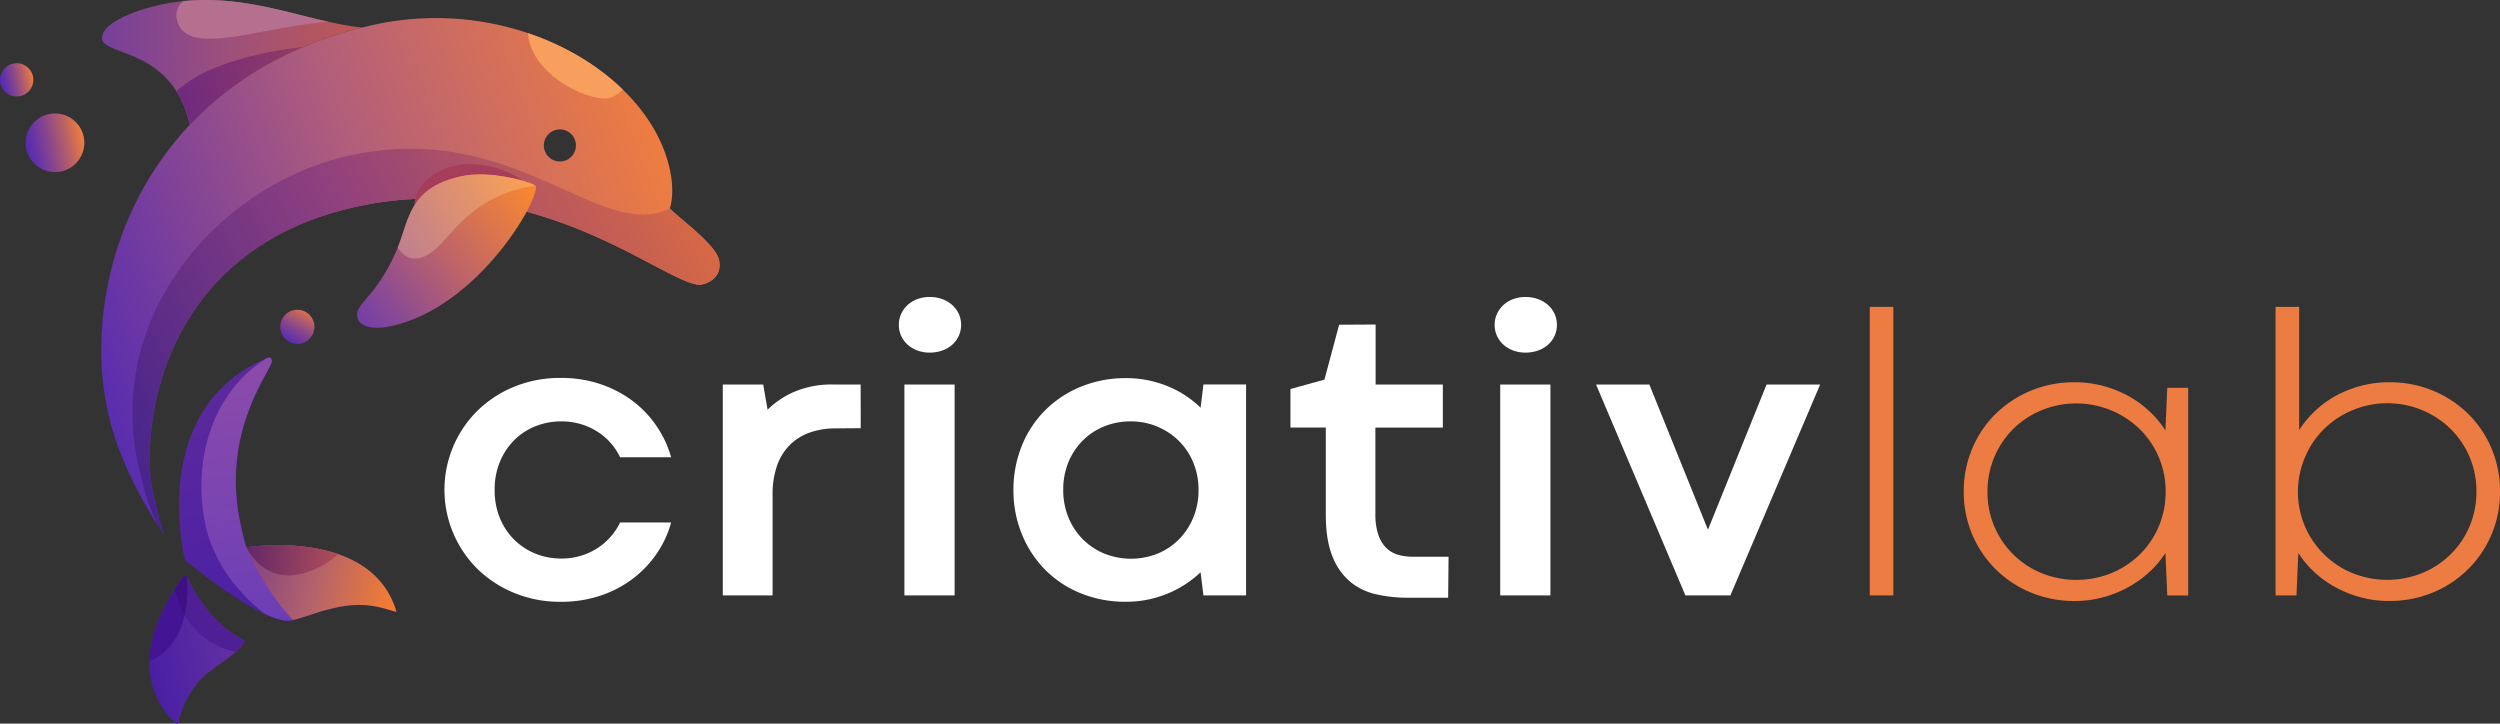 <svg xmlns="http://www.w3.org/2000/svg" xmlns:xlink="http://www.w3.org/1999/xlink" viewBox="0 0 1131.77 327.59"><rect x="0" y="0" width="1131.77" height="327.59" fill="#333333" stroke="none"/><defs><style>.cls-1{fill:url(#Gradiente_sem_nome_70);}.cls-2{fill:url(#Gradiente_sem_nome_103);}.cls-3{fill:url(#Gradiente_sem_nome_272);}.cls-4{fill:url(#Gradiente_sem_nome_203);}.cls-5{fill:#4f2095;}.cls-6{fill:#431595;}.cls-7{fill:url(#Gradiente_sem_nome_219);}.cls-8{fill:url(#Gradiente_sem_nome_57);}.cls-9{fill:url(#Gradiente_sem_nome_122);}.cls-10{fill:#b56f8f;}.cls-11{fill:#f99f5e;}.cls-12{fill:url(#Gradiente_sem_nome_274);}.cls-13{fill:url(#Gradiente_sem_nome_274-2);}.cls-14{fill:url(#Gradiente_sem_nome_274-3);}.cls-15{fill:#a63e5b;}.cls-16{fill:url(#Gradiente_sem_nome_167);}.cls-17{fill:url(#Gradiente_sem_nome_183);}.cls-18{fill:url(#Gradiente_sem_nome_240);}.cls-19{fill:url(#Gradiente_sem_nome_257);}.cls-20{fill:#3e1084;}.cls-21{fill:#fff;}.cls-22{fill:#ed7c42;}</style><linearGradient id="Gradiente_sem_nome_70" x1="34.89" y1="126.98" x2="319.2" y2="38.25" gradientTransform="matrix(1, -0.05, 0.05, 1, -6.94, 32.71)" gradientUnits="userSpaceOnUse"><stop offset="0" stop-color="#572cb0"/><stop offset="0.5" stop-color="#b25e7b"/><stop offset="1" stop-color="#f68139"/></linearGradient><linearGradient id="Gradiente_sem_nome_103" x1="-125.01" y1="-357.7" x2="-5.74" y2="-339.22" gradientTransform="matrix(0.98, -0.21, 0.21, 0.98, 242.1, 353.94)" gradientUnits="userSpaceOnUse"><stop offset="0" stop-color="#743f9c"/><stop offset="0.5" stop-color="#9e507a"/><stop offset="1" stop-color="#bf5853"/></linearGradient><linearGradient id="Gradiente_sem_nome_272" x1="-160.03" y1="-92.56" x2="-114.73" y2="-92.56" gradientTransform="matrix(0.98, -0.21, 0.21, 0.98, 242.1, 353.94)" gradientUnits="userSpaceOnUse"><stop offset="0" stop-color="#491fa3"/><stop offset="1" stop-color="#6533a2"/></linearGradient><linearGradient id="Gradiente_sem_nome_203" x1="-87.46" y1="-214.27" x2="-89.42" y2="-95.29" gradientTransform="matrix(0.98, -0.21, 0.21, 0.98, 242.1, 353.94)" gradientUnits="userSpaceOnUse"><stop offset="0" stop-color="#5d2a9c"/><stop offset="1" stop-color="#4b20a5"/></linearGradient><linearGradient id="Gradiente_sem_nome_219" x1="-93.46" y1="-211.97" x2="-104.51" y2="-96.98" gradientTransform="matrix(0.98, -0.21, 0.21, 0.98, 242.1, 353.94)" gradientUnits="userSpaceOnUse"><stop offset="0" stop-color="#8b4baa"/><stop offset="1" stop-color="#6c3eb6"/></linearGradient><linearGradient id="Gradiente_sem_nome_57" x1="-164.39" y1="-193.38" x2="120.09" y2="-270.26" gradientTransform="matrix(0.98, -0.21, 0.21, 0.98, 242.1, 353.94)" gradientUnits="userSpaceOnUse"><stop offset="0" stop-color="#41228d"/><stop offset="0.5" stop-color="#8f407e"/><stop offset="1" stop-color="#d96a43"/></linearGradient><linearGradient id="Gradiente_sem_nome_122" x1="-92.16" y1="-336.05" x2="-31.68" y2="-336.05" gradientTransform="matrix(0.98, -0.21, 0.21, 0.98, 242.1, 353.94)" gradientUnits="userSpaceOnUse"><stop offset="0" stop-color="#6f2a7f"/><stop offset="1" stop-color="#933c63"/></linearGradient><linearGradient id="Gradiente_sem_nome_274" x1="-67.14" y1="-217.47" x2="-54.9" y2="-231.43" gradientTransform="matrix(0.98, -0.21, 0.21, 0.98, 242.1, 353.94)" gradientUnits="userSpaceOnUse"><stop offset="0" stop-color="#572cb0"/><stop offset="0.13" stop-color="#6533a6"/><stop offset="0.39" stop-color="#89478b"/><stop offset="0.73" stop-color="#c26560"/><stop offset="1" stop-color="#f68139"/></linearGradient><linearGradient id="Gradiente_sem_nome_274-2" x1="-164.15" y1="-328.81" x2="-137.57" y2="-328.81" xlink:href="#Gradiente_sem_nome_274"/><linearGradient id="Gradiente_sem_nome_274-3" x1="-169.31" y1="-360.34" x2="-154.23" y2="-360.34" xlink:href="#Gradiente_sem_nome_274"/><linearGradient id="Gradiente_sem_nome_167" x1="-38.49" y1="-223" x2="55.85" y2="-270.01" gradientTransform="matrix(0.98, -0.21, 0.21, 0.98, 242.1, 353.94)" gradientUnits="userSpaceOnUse"><stop offset="0" stop-color="#6e3cab"/><stop offset="0.5" stop-color="#bf6468"/><stop offset="1" stop-color="#fe8b2b"/></linearGradient><linearGradient id="Gradiente_sem_nome_183" x1="-12.38" y1="-252.48" x2="57.15" y2="-272.39" gradientTransform="matrix(0.98, -0.21, 0.21, 0.98, 242.1, 353.94)" gradientUnits="userSpaceOnUse"><stop offset="0" stop-color="#be7e90"/><stop offset="0.97" stop-color="#fda252"/><stop offset="1" stop-color="#f68139"/></linearGradient><linearGradient id="Gradiente_sem_nome_240" x1="-111.42" y1="-122.59" x2="-44.17" y2="-91.91" gradientTransform="matrix(0.98, -0.21, 0.21, 0.98, 242.1, 353.94)" gradientUnits="userSpaceOnUse"><stop offset="0" stop-color="#7e3f85"/><stop offset="0.5" stop-color="#b5636a"/><stop offset="1" stop-color="#f77e2e"/></linearGradient><linearGradient id="Gradiente_sem_nome_257" x1="-107.68" y1="-128.12" x2="-64.26" y2="-114.08" gradientTransform="matrix(0.98, -0.21, 0.21, 0.98, 242.1, 353.94)" gradientUnits="userSpaceOnUse"><stop offset="0" stop-color="#5f2669"/><stop offset="1" stop-color="#b54f57"/></linearGradient></defs><g id="Camada_2" data-name="Camada 2"><g id="Camada_1-2" data-name="Camada 1"><path class="cls-1" d="M303.23,94.36c1.31-4,1.62-10.2,0-17.7C293.73,33,232.58-2.53,169.58,11.15,66.23,33.6,35.53,125.28,48.73,186c6.51,30,25.43,55.61,25.43,55.61s-2.07-5.73-5-19.13c-5.34-24.56.86-109.08,92.57-129C245,75.44,304.32,131.71,317.88,128.76c3.82-.83,9.15-4,7.59-11.17C324,110.57,306.94,98.4,303.23,94.36ZM255,72.94a7.26,7.26,0,1,1,5.56-8.64A7.26,7.26,0,0,1,255,72.94Z"/><path class="cls-2" d="M85.9,56.53v0c18.62-19.75,44.26-35.69,78-44.07C137.39,9.85,108.49-5.64,72.43,2.19,60.23,4.84,44.79,11,46.31,18.05S78.49,22.42,85.9,56.53Z"/><path class="cls-3" d="M84.45,260.71c1.78,4,10.45,21.92,26.34,29.23-2.32,6.22-15.24,12.12-20.7,18.48C86,313.18,81.6,321.06,81,326.74a.92.92,0,0,1-1.5.63,35.44,35.44,0,0,1-11-19.09c-4.67-21.49,11.81-43.54,15.11-47.68A.54.54,0,0,1,84.45,260.71Z"/><path class="cls-4" d="M152.51,275c-10.28,2.23-13.23,4.25-20.53,5.83-12.32,2.68-48.27-27.34-48.27-27.34s-17.32-67.64,36.22-91c3-1.38,3,.2,3.11.87.74,3.43-23.52,30.91-14.12,74.17,2,9.21,2.66,10.32,2.66,10.32s56.68-9.3,67.93,29.22C175.32,276.17,166.87,271.87,152.51,275Z"/><path class="cls-5" d="M84.45,260.71a.54.54,0,0,0-.91-.11c-.83,1-2.48,3.19-4.42,6.18,1.84,8.06,7.92,24.13,27.59,28.35a14.26,14.26,0,0,0,4.08-5.19C94.9,282.63,86.23,264.73,84.45,260.71Z"/><path class="cls-6" d="M84.62,261.1l-.17-.39a.54.54,0,0,0-.91-.11c-2.83,3.56-15.39,20.34-15.91,38.63C74.24,296.67,86.48,288.25,84.62,261.1Z"/><path class="cls-7" d="M111.58,247.8s-.66-1.11-2.66-10.32c-9.4-43.26,14.86-70.74,14.12-74.17-.12-.57-.09-1.8-2-1.3C94,178.65,87.43,211.79,93,237.55,97.48,258.08,111.75,271.67,120,278c4.81,2.22,9.08,3.44,12,2.8l.43-.09c.88-6.52,2.56-19,4.48-33.35A104.91,104.91,0,0,0,111.58,247.8Z"/><path class="cls-8" d="M161.75,93.52C245,75.44,304.32,131.71,317.88,128.76c3.82-.83,9.15-4,7.59-11.17-1.51-7-18.33-19-22.18-23.15a43.65,43.65,0,0,1-6.11,2.07c-30.54,6.64-68.65-41.37-138.63-26.17-57.74,12.53-111,70.87-96,140,3.48,16.05,7.2,24.31,9.46,28.22,1.33,2,2.13,3.08,2.13,3.08s-2.07-5.73-5-19.13C63.84,198,70,113.44,161.75,93.52Z"/><path class="cls-9" d="M137.42,21.22c-35.66,4.25-51.13,14-57.52,20.13a46.58,46.58,0,0,1,6,15.18v0A150,150,0,0,1,137.42,21.22Z"/><path class="cls-10" d="M148.5,9.84C128.9,5.43,107.66-2,83,.51a8,8,0,0,0-2.9,8.35C83.92,26.24,116.17,12.61,148.5,9.84Z"/><path class="cls-11" d="M275.83,44.36a11.27,11.27,0,0,0,6-3.9C270.62,29.57,255.84,20.67,239,15,240.51,34.4,267.21,46.23,275.83,44.36Z"/><circle class="cls-12" cx="134.61" cy="147.96" r="7.73"/><circle class="cls-13" cx="24.89" cy="64.64" r="13.29"/><circle class="cls-14" cx="7.54" cy="36.15" r="7.54"/><path class="cls-15" d="M206.78,74.81c9.41-2,26,1.44,33.91,10.76-6.58,9.69-53.15,10.62-53.15,10.62S185,79.54,206.78,74.81Z"/><path class="cls-16" d="M208.87,79.78c13.63-3,33.41,3.1,33.72,4.54,1.42,6.54-26.26,54.8-65.58,63.34-7.49,1.63-14.23.59-15.24-4-1.37-6.3,7.92-8.15,17.52-29.69C185.37,100.28,184.31,85.12,208.87,79.78Z"/><path class="cls-17" d="M242.26,84c-2.63-1.87-20.68-7-33.39-4.19-23.41,5.09-23.54,19.1-28.77,32.22,1.65,2.78,4.72,5.91,9.91,4.78C202.82,114,207.6,89.46,242.26,84Z"/><path class="cls-18" d="M111.58,247.8a114.62,114.62,0,0,0,21,32.89c6.86-1.57,9.92-3.53,19.91-5.7,14.36-3.12,22.81,1.18,27,2C168.26,238.5,111.58,247.8,111.58,247.8Z"/><path class="cls-19" d="M135.67,259.94a38.15,38.15,0,0,0,17.43-9.08c-19.36-6.69-41.52-3.06-41.52-3.06S118.69,263.63,135.67,259.94Z"/><path class="cls-20" d="M79.12,266.78a43,43,0,0,0,4.5,11.66,61.26,61.26,0,0,0,1-17.34l-.17-.39a.54.54,0,0,0-.91-.11C82.71,261.64,81.06,263.79,79.12,266.78Z"/><path class="cls-21" d="M223.94,221.77a32.77,32.77,0,0,0,2.46,13,29.7,29.7,0,0,0,6.64,9.79,29.11,29.11,0,0,0,9.6,6.17A30.86,30.86,0,0,0,254,252.85a29.75,29.75,0,0,0,15.86-4.32,28.61,28.61,0,0,0,10.86-12h23.1a46.27,46.27,0,0,1-6.68,14.33,49,49,0,0,1-11,11.37,50.69,50.69,0,0,1-14.62,7.52,56,56,0,0,1-17.62,2.69,54.61,54.61,0,0,1-21.07-4,51.73,51.73,0,0,1-16.65-10.86,50.39,50.39,0,0,1-.1-71.58,51.41,51.41,0,0,1,16.66-10.91,54.81,54.81,0,0,1,21.16-4,55.69,55.69,0,0,1,17.58,2.69,51.83,51.83,0,0,1,14.57,7.47A48.49,48.49,0,0,1,303.83,207h-23.1a28,28,0,0,0-10.81-11.92A30,30,0,0,0,254,190.77a31.11,31.11,0,0,0-11.46,2.14,28.33,28.33,0,0,0-9.56,6.17,30,30,0,0,0-6.59,9.79A32.46,32.46,0,0,0,223.94,221.77Z"/><path class="cls-21" d="M389.66,193.84l-11.22.09a34.88,34.88,0,0,0-11.88,1.9,24.27,24.27,0,0,0-9.05,5.66,24.84,24.84,0,0,0-5.75,9.37,38.63,38.63,0,0,0-2,12.95v45.74H327.22V174.07H345.5l2,11.41a38.79,38.79,0,0,1,12.2-8.16,43.1,43.1,0,0,1,17.49-3.25h12.43Z"/><path class="cls-21" d="M406.92,147.07a11.78,11.78,0,0,1,1-4.87,12.73,12.73,0,0,1,2.83-4,13.62,13.62,0,0,1,4.41-2.74,15.61,15.61,0,0,1,5.75-1,16,16,0,0,1,5.8,1,14.06,14.06,0,0,1,4.5,2.74,12.27,12.27,0,0,1,2.88,4,12.14,12.14,0,0,1,0,9.74,12.06,12.06,0,0,1-2.88,4,13.29,13.29,0,0,1-4.5,2.69,16.65,16.65,0,0,1-5.8,1,15.85,15.85,0,0,1-5.7-1,13.36,13.36,0,0,1-4.41-2.69,12.06,12.06,0,0,1-2.88-4A11.74,11.74,0,0,1,406.92,147.07Zm2.51,27h22.73v95.48H409.43Z"/><path class="cls-21" d="M458.79,221.86a53,53,0,0,1,3.66-19.72,48.21,48.21,0,0,1,10.4-16.1A49.16,49.16,0,0,1,489,175.19a53.12,53.12,0,0,1,20.93-4,47.94,47.94,0,0,1,10.25,1.06,52.19,52.19,0,0,1,9.14,2.88,44.55,44.55,0,0,1,7.84,4.27,49.48,49.48,0,0,1,6.36,5.15l1.29-10.49h19.3v95.48H544.8l-1.29-10.49a46.15,46.15,0,0,1-6.5,5.2,48.09,48.09,0,0,1-7.84,4.22,50.31,50.31,0,0,1-9.09,2.88,48,48,0,0,1-10.26,1.07A53.4,53.4,0,0,1,489,268.48a47.93,47.93,0,0,1-16.1-10.81,49.08,49.08,0,0,1-10.39-16.1A52.39,52.39,0,0,1,458.79,221.86Zm22.55-.09a32.33,32.33,0,0,0,2.41,12.62,30.13,30.13,0,0,0,6.59,9.88,29.71,29.71,0,0,0,9.74,6.4,32.46,32.46,0,0,0,23.85,0,29.19,29.19,0,0,0,9.69-6.4,30.63,30.63,0,0,0,6.54-9.84,32.18,32.18,0,0,0,2.42-12.66,31.67,31.67,0,0,0-2.42-12.48,29.51,29.51,0,0,0-6.58-9.79,30.78,30.78,0,0,0-21.72-8.73,31.25,31.25,0,0,0-12,2.28,29,29,0,0,0-9.7,6.4,30,30,0,0,0-6.5,9.84A32.37,32.37,0,0,0,481.34,221.77Z"/><path class="cls-21" d="M606.23,147l16.52-.09v27.18h30.43v19.49H622.65v39.06a28.45,28.45,0,0,0,1.35,9.51,15,15,0,0,0,3.62,5.94,12.55,12.55,0,0,0,5.33,3.06,23.31,23.31,0,0,0,6.5.88h16.33l-.19,18.56H637.31A63.17,63.17,0,0,1,622.84,269a27.77,27.77,0,0,1-11.79-5.79,28.64,28.64,0,0,1-7.93-11.56q-2.93-7.32-2.92-18.83V193.56h-16V176.11l15.4-4.26Z"/><path class="cls-21" d="M676.65,147.07a11.63,11.63,0,0,1,1-4.87,12.57,12.57,0,0,1,2.83-4,13.47,13.47,0,0,1,4.4-2.74,15.62,15.62,0,0,1,5.76-1,15.94,15.94,0,0,1,5.79,1,14,14,0,0,1,4.51,2.74,12.38,12.38,0,0,1,2.87,4,12.14,12.14,0,0,1,0,9.74,12.17,12.17,0,0,1-2.87,4,13.24,13.24,0,0,1-4.51,2.69,16.59,16.59,0,0,1-5.79,1,15.87,15.87,0,0,1-5.71-1,13.47,13.47,0,0,1-4.41-2.69,12,12,0,0,1-2.87-4A11.6,11.6,0,0,1,676.65,147.07Zm2.51,27h22.73v95.48H679.16Z"/><path class="cls-21" d="M824,174.07l-40.64,95.48H763l-40.46-95.48h24.13l26.44,65.51h.19l26.44-65.51Z"/><path class="cls-22" d="M846.46,138.91h10.67V269.55H846.46Z"/><path class="cls-22" d="M889,222.51a49.33,49.33,0,0,1,3.81-19.35,48,48,0,0,1,10.57-15.73,50.23,50.23,0,0,1,15.92-10.53,50.83,50.83,0,0,1,19.9-3.85,49.46,49.46,0,0,1,12.94,1.67,51.78,51.78,0,0,1,11.46,4.59,46.4,46.4,0,0,1,9.51,6.92,45.53,45.53,0,0,1,7.19,8.63l.84-19.3h9.46v94h-9.46l-.84-19.21a43.92,43.92,0,0,1-7.23,8.59,48.81,48.81,0,0,1-9.56,6.86,51.89,51.89,0,0,1-11.41,4.6,49,49,0,0,1-12.9,1.67,51,51,0,0,1-19.86-3.85,49.39,49.39,0,0,1-15.91-10.54A49.16,49.16,0,0,1,889,222.51Zm10.76,0a39.36,39.36,0,0,0,24.59,37,42.24,42.24,0,0,0,31.37,0,40.2,40.2,0,0,0,12.85-8.39,39.25,39.25,0,0,0,8.67-12.67,39.67,39.67,0,0,0,3.16-15.91,39.08,39.08,0,0,0-3.2-15.78,39.8,39.8,0,0,0-8.68-12.66,41.39,41.39,0,0,0-44.21-8.4,39.79,39.79,0,0,0-12.81,8.4,39.69,39.69,0,0,0-11.74,28.44Z"/><path class="cls-22" d="M1131.77,222.51a48.84,48.84,0,0,1-30.34,45.7,51,51,0,0,1-19.86,3.85,49.46,49.46,0,0,1-12.94-1.67,51.32,51.32,0,0,1-11.46-4.6,47.29,47.29,0,0,1-9.51-6.86,44.4,44.4,0,0,1-7.19-8.59l-.84,19.21h-9.46V138.91h10.67v55.76a47.69,47.69,0,0,1,7.28-8.72,45.05,45.05,0,0,1,9.42-6.82,50.62,50.62,0,0,1,11.27-4.45,49.29,49.29,0,0,1,12.85-1.63,51,51,0,0,1,19.86,3.85,49.41,49.41,0,0,1,15.91,10.53A48.38,48.38,0,0,1,1128,203.16,49.5,49.5,0,0,1,1131.77,222.51Zm-10.67,0a39.47,39.47,0,0,0-11.79-28.44,41.07,41.07,0,0,0-57.06,0,39,39,0,0,0-8.63,12.66,39.73,39.73,0,0,0,21.44,52.75,42.22,42.22,0,0,0,31.36,0,40.2,40.2,0,0,0,12.85-8.39,39.14,39.14,0,0,0,8.67-12.72A39.54,39.54,0,0,0,1121.1,222.51Z"/></g></g></svg>